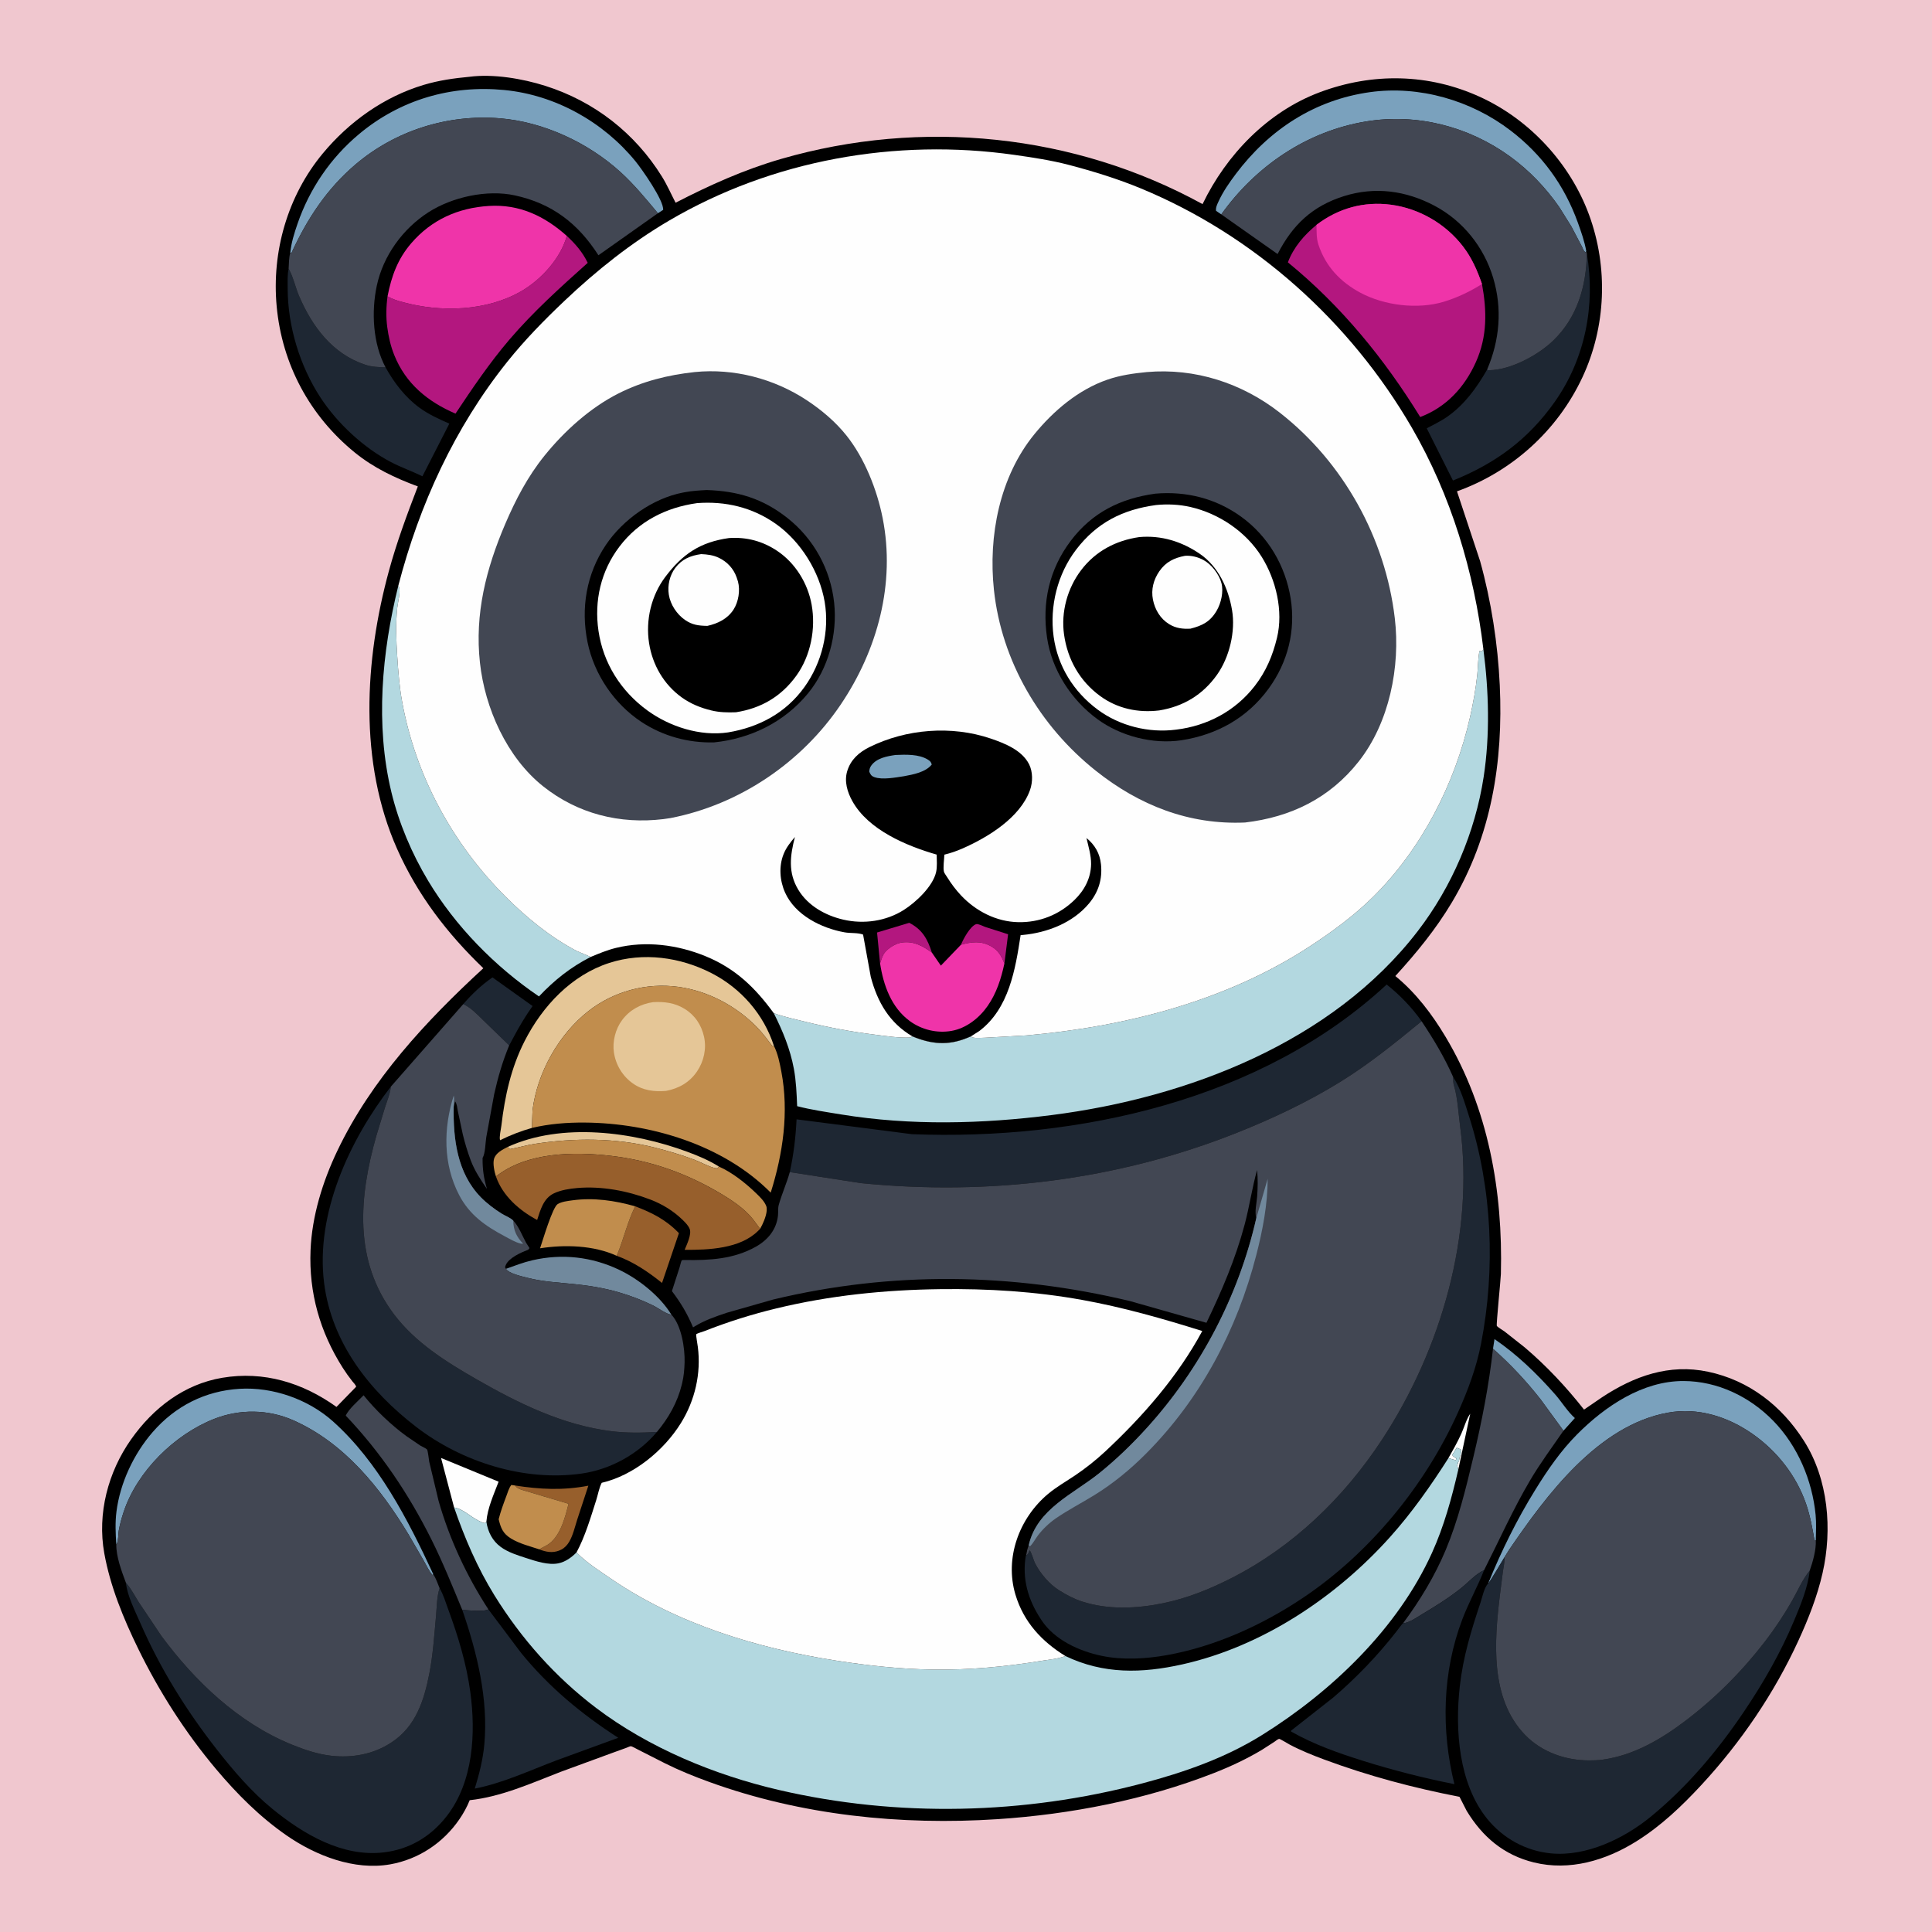 <svg version="1.1" xmlns="http://www.w3.org/2000/svg" style="display: block;" viewBox="0 0 2048 2048" width="1024" height="1024">
<path transform="translate(0,0)" fill="rgb(240,199,207)" d="M -0 -0 L 2048 0 L 2048 2048 L -0 2048 L -0 -0 z"/>
<path transform="translate(0,0)" fill="rgb(0,0,0)" d="M 497.515 81.411 C 522.855 78.061 553.894 83.355 578 90.996 C 629.953 107.463 673.053 140.998 701.775 187.32 C 707.236 196.128 711.384 205.718 716.165 214.908 C 752.088 196.317 789.037 179.75 828.004 168.475 C 976.938 125.382 1138.7 141.685 1274.76 216.361 C 1300.01 164.002 1343.77 118.51 1398.9 97.823 C 1454.91 76.801 1514.55 77.831 1569.15 102.854 C 1621.8 126.985 1664.59 173.468 1684.5 227.79 C 1704.9 283.461 1702.55 346.287 1677.39 400.035 C 1651.03 456.35 1602.88 499.899 1544.46 520.842 L 1568.98 594.803 C 1580.76 637.168 1587.77 682.466 1589.82 726.439 C 1593.57 807.208 1581.08 886.094 1539.13 956.438 C 1522.06 985.065 1501.54 1010.07 1479.12 1034.64 C 1500.91 1052.45 1518 1075.05 1532.38 1099.1 C 1577.86 1175.12 1593.21 1262.9 1591 1350.53 C 1590.85 1356.4 1585.97 1403.9 1586.69 1405.48 C 1587.19 1406.59 1593.5 1410.41 1594.77 1411.34 L 1616.17 1428.22 C 1639.55 1448.09 1660.19 1470.16 1679.15 1494.23 L 1698.12 1481.25 C 1732.25 1458.69 1769.39 1445.41 1810.5 1454.06 C 1854.07 1463.23 1888.67 1490.2 1912.3 1527.44 C 1938.16 1568.19 1942.51 1621.21 1932 1667.5 C 1926.4 1692.17 1916.95 1716.13 1906.41 1739.08 C 1880.76 1794.95 1845.35 1846.98 1803.65 1892.03 C 1782.68 1914.69 1760.86 1935.48 1734.55 1951.95 C 1702.29 1972.13 1663.87 1983.61 1626 1974.27 C 1594.27 1966.45 1571.66 1947.41 1554.78 1919.66 L 1547.13 1904.69 C 1498.14 1895.22 1450.76 1882.61 1403.99 1865.28 C 1391.37 1860.6 1378.73 1855.5 1366.83 1849.19 C 1365.41 1848.45 1356.85 1843.16 1355.9 1843.27 C 1354.76 1843.4 1351.86 1845.74 1350.85 1846.43 L 1337.74 1854.88 C 1321.69 1864.48 1304.35 1872.63 1286.94 1879.44 C 1214.44 1907.81 1135.09 1923.27 1057.58 1928.38 C 954.927 1935.15 849.041 1924.2 752 1889 C 736.145 1883.25 720.088 1876.76 705 1869.23 L 676.096 1854.54 C 674.662 1853.85 670.061 1851.12 668.639 1851.08 C 667.803 1851.05 664.743 1852.49 663.798 1852.83 L 648.358 1858.41 L 594.118 1878.31 C 563.017 1890.37 531.348 1904.68 497.895 1908.29 C 495.169 1915.26 491.191 1922.35 486.959 1928.53 C 469.754 1953.63 443.574 1971 413.537 1976.3 C 375.563 1982.99 334.7 1967.06 303.872 1945.7 C 275.439 1926 251.167 1901.66 228.986 1875.27 C 196.351 1836.44 168.655 1793.11 146.414 1747.56 C 130.821 1715.63 116.874 1681.67 110.547 1646.56 C 102.952 1604.41 114.533 1560.42 139.031 1525.7 C 162.367 1492.62 194.959 1467.37 235.532 1460.52 C 279.632 1453.07 320.903 1465.76 356.693 1491.39 L 377.507 1470.01 C 377.089 1467.96 374.795 1465.86 373.499 1464.22 C 369.825 1459.56 366.43 1454.83 363.256 1449.82 C 339.123 1411.74 327.337 1370.4 329.195 1325.28 C 330.689 1288.99 342.027 1252.51 357.572 1219.94 C 393.596 1144.46 451.437 1082.45 512.349 1026.37 C 474.078 989.623 442.676 948.765 420.977 899.934 C 380.16 808.082 386.382 699.959 412.326 604.943 C 420.661 574.419 431.57 545.114 442.913 515.623 C 418.732 506.649 396.151 496.026 376.008 479.623 C 328.243 440.726 298.996 386.114 293.289 324.812 C 287.888 266.795 304.847 207.523 342.305 162.5 C 370.268 128.89 407.192 102.512 449.301 89.939 C 465.119 85.217 481.114 82.93 497.515 81.411 z"/>
<path transform="translate(0,0)" fill="rgb(254,254,254)" d="M 1535.36 1545.71 C 1540.14 1537.28 1544.92 1528.83 1548.96 1520 C 1551.98 1513.41 1554.38 1504.44 1558.49 1498.62 L 1545.78 1558.14 L 1545.01 1554.5 L 1544.14 1552.66 L 1545.5 1552 L 1545.51 1550 L 1546.5 1549 C 1546.75 1547.02 1547.36 1544.41 1548 1542.5 C 1548.85 1539.98 1548.94 1539.15 1548.51 1536.5 L 1544.2 1534.67 L 1539.5 1542.16 C 1539.93 1544.01 1542.15 1544.77 1543.73 1545.77 L 1543.23 1547.95 L 1535.36 1545.71 z"/>
<path transform="translate(0,0)" fill="rgb(229,198,151)" d="M 538.108 1215.83 C 595.672 1189.54 671.138 1199.65 728.783 1221.01 C 740.157 1225.22 751.779 1230.09 762.052 1236.61 C 760.638 1238.32 760.382 1238.77 757.902 1238.21 C 751.065 1236.65 743.099 1232.02 736.403 1229.5 C 722.398 1224.22 708.482 1220.11 693.985 1216.45 C 652.89 1206.08 608.327 1206.09 566.639 1212.58 C 557.876 1213.94 549.278 1216.59 540.5 1218.09 L 538.108 1215.83 z"/>
<path transform="translate(0,0)" fill="rgb(151,95,44)" d="M 545.97 1574.69 C 572.626 1578.87 597.165 1580.04 623.683 1574.89 L 611.832 1610.97 C 609.424 1618.59 607.377 1627.55 603.332 1634.43 C 601.41 1637.7 598.534 1640.84 595.129 1642.59 C 588.127 1646.19 581.464 1645.77 574.242 1643.35 L 571.852 1642.43 C 572.85 1641.58 574.328 1640.89 575.5 1640.26 L 579.972 1637.84 C 593.838 1629.5 599.006 1608.65 602.707 1594.06 L 559 1581.04 C 555.42 1579.86 549.646 1578.82 547.039 1575.97 L 545.97 1574.69 z"/>
<path transform="translate(0,0)" fill="rgb(122,161,189)" d="M 1582.65 1429.72 L 1584.23 1419.49 C 1608.47 1436.07 1629.07 1456.06 1648.46 1478.05 C 1655.55 1486.11 1661.46 1496.11 1669.42 1503.22 L 1657.36 1516.59 L 1633.39 1483.75 C 1618.03 1464.12 1601.33 1446.25 1582.65 1429.72 z"/>
<path transform="translate(0,0)" fill="rgb(254,254,254)" d="M 481.389 1598.06 L 467.522 1545.51 L 528.549 1570.66 C 523.412 1584.17 516.776 1598.56 515.57 1613.06 C 514.941 1613.55 514.48 1614.49 513.684 1614.54 C 512.32 1614.61 508.481 1612.63 507.235 1612.02 C 499.138 1608.04 490.026 1599.03 481.389 1598.06 z"/>
<path transform="translate(0,0)" fill="rgb(30,39,51)" d="M 491.104 1064.35 C 500.443 1053.63 510.331 1044.17 522.047 1036.09 L 564.552 1066.44 C 556.882 1077.26 550.38 1088.2 544.169 1099.9 C 543.608 1100.96 539.831 1108.15 539.778 1108.16 L 512.778 1082.03 C 506.008 1075.42 499.715 1068.59 491.104 1064.35 z"/>
<path transform="translate(0,0)" fill="rgb(151,95,44)" d="M 673.327 1278.73 C 691.519 1285.69 706.068 1293.03 719.69 1307.18 L 701.778 1359.98 C 687.118 1348.19 671.56 1337.63 653.737 1331.21 C 661.021 1314.1 664.994 1295.36 673.327 1278.73 z"/>
<path transform="translate(0,0)" fill="rgb(193,141,77)" d="M 571.852 1642.43 C 561.827 1639.09 550.821 1636.46 541.727 1630.91 C 533.048 1625.62 530.889 1619.76 528.605 1610.48 C 530.655 1602.19 533.622 1594.27 536.613 1586.28 C 538.102 1582.31 539.402 1577.52 542 1574.13 L 545.97 1574.69 L 547.039 1575.97 C 549.646 1578.82 555.42 1579.86 559 1581.04 L 602.707 1594.06 C 599.006 1608.65 593.838 1629.5 579.972 1637.84 L 575.5 1640.26 C 574.328 1640.89 572.85 1641.58 571.852 1642.43 z"/>
<path transform="translate(0,0)" fill="rgb(113,137,157)" d="M 536.344 1345.01 C 545.546 1341.74 554.855 1338.11 564.38 1335.92 C 595.845 1328.7 627.218 1332.18 656.338 1346.03 C 677.047 1355.89 699.619 1373.84 711.652 1393.51 C 706.475 1393.28 697.602 1386.47 692.755 1384.09 C 680.947 1378.27 668.532 1373.55 655.892 1369.86 C 640.481 1365.36 624.475 1362.78 608.518 1361.17 C 592.042 1359.5 575.108 1358.65 559.031 1354.5 C 553.374 1353.04 539.299 1350.03 536.344 1345.01 z"/>
<path transform="translate(0,0)" fill="rgb(193,141,77)" d="M 653.737 1331.21 C 629.402 1320 598.462 1319.18 572.474 1323.26 C 575.374 1314.89 585.685 1279.53 591.242 1276.31 C 595.649 1273.75 601.628 1273.11 606.625 1272.42 C 629.063 1269.31 651.694 1272.58 673.327 1278.73 C 664.994 1295.36 661.021 1314.1 653.737 1331.21 z"/>
<path transform="translate(0,0)" fill="rgb(193,141,77)" d="M 538.108 1215.83 L 540.5 1218.09 C 549.278 1216.59 557.876 1213.94 566.639 1212.58 C 608.327 1206.09 652.89 1206.08 693.985 1216.45 C 708.482 1220.11 722.398 1224.22 736.403 1229.5 C 743.099 1232.02 751.065 1236.65 757.902 1238.21 C 760.382 1238.77 760.638 1238.32 762.052 1236.61 C 775.982 1242.66 790.504 1254.25 801.405 1264.79 C 805.413 1268.67 810.001 1272.97 812.159 1278.21 C 814.365 1283.56 810.349 1293.5 807.986 1298.34 L 805.718 1302.67 L 798.188 1292.48 C 788.868 1280.73 775.049 1271.76 762.281 1264.26 C 726.612 1243.32 689.482 1230.23 648.327 1225.34 C 608.448 1220.6 558.677 1221.14 525.727 1247.12 C 524.107 1242.19 522.257 1233.62 523.681 1228.52 C 525.458 1222.16 532.676 1218.63 538.108 1215.83 z"/>
<path transform="translate(0,0)" fill="rgb(66,71,83)" d="M 490.039 1706.6 C 479.566 1681.34 469.463 1656.17 457.223 1631.69 C 433.246 1583.73 403.53 1539.51 366.518 1500.64 C 369.626 1493.44 379.902 1484.91 385.422 1479.03 C 397.793 1494.53 414.94 1510.85 431.017 1522.5 L 445.557 1532.38 C 447.229 1533.42 451.48 1535.19 452.672 1536.52 C 453.59 1537.54 454.63 1547.59 455 1549.5 L 464.914 1591 C 476.337 1631.25 494.915 1671.04 517.738 1706.04 C 511.714 1708.9 497.09 1706.91 490.039 1706.6 z"/>
<path transform="translate(0,0)" fill="rgb(122,161,189)" d="M 123.27 1637.02 C 122.5 1625.42 121.987 1613.92 123.455 1602.34 C 127.305 1571.97 141.766 1541.23 161.734 1518.2 C 185.721 1490.53 217.462 1474.39 253.966 1472.19 C 289.109 1470.07 326.729 1483.21 353.02 1506.77 C 401.097 1549.86 432.55 1611.03 459.309 1668.77 L 458.479 1669.61 C 454.733 1665.31 451.978 1659.33 449.151 1654.36 L 432.987 1626.45 C 403.178 1577.17 364.873 1529.39 310.843 1505.53 C 284.309 1493.81 254.02 1493.48 227 1504.1 C 185.112 1520.56 145.448 1559.54 131.122 1602.54 C 128.911 1609.18 127.061 1615.85 125.845 1622.74 C 125.166 1626.59 125.712 1632.83 123.928 1636.11 L 123.27 1637.02 z"/>
<path transform="translate(0,0)" fill="rgb(122,161,189)" d="M 1577.58 1678.36 C 1591.66 1643.75 1607.97 1610.77 1627.64 1578.99 C 1640.53 1558.17 1654.44 1537.93 1671.76 1520.51 C 1701.36 1490.74 1741.24 1463.76 1784.7 1463.94 C 1820.75 1464.09 1854.67 1480.48 1879.62 1506.01 C 1905.55 1532.54 1921.07 1569.14 1924.64 1605.88 C 1925.5 1614.77 1924.96 1623.97 1924.82 1632.91 L 1923.37 1632.45 C 1921.16 1619.45 1918.81 1606.66 1914.5 1594.16 C 1904.23 1564.36 1883.9 1538.43 1858.22 1520.34 C 1831.86 1501.77 1800.19 1491.67 1767.98 1497.5 C 1694.11 1510.87 1639.26 1584.85 1599.64 1642.98 L 1594.68 1650.93 C 1592.41 1654.46 1578.83 1678.06 1577.58 1678.36 z"/>
<path transform="translate(0,0)" fill="rgb(122,161,189)" d="M 1294.6 227.254 L 1289.07 223.5 C 1288.58 220.012 1290.09 217.052 1291.5 213.948 C 1296.3 203.36 1303.11 193.589 1310.08 184.331 C 1345.39 137.425 1393.55 105.877 1452.14 97.685 C 1504.53 90.36 1559.67 106.448 1601.42 138.48 C 1634.76 164.063 1658.32 196.443 1672.59 235.969 C 1676.15 245.837 1679.72 255.947 1681.52 266.314 L 1680.78 267.366 C 1678.62 266.329 1678.03 263.618 1676.96 261.5 L 1665.67 240.005 L 1652.98 219.691 C 1638.65 199.002 1620.76 180.329 1600.33 165.588 C 1556.36 133.881 1501.96 119.924 1448.17 128.739 C 1385.47 139.015 1331.32 175.893 1294.6 227.254 z"/>
<path transform="translate(0,0)" fill="rgb(229,198,151)" d="M 563.847 1195.65 C 551.89 1199.05 541.219 1203.22 530.051 1208.69 C 529.075 1204.91 531.019 1197.2 531.488 1193.19 C 535.128 1162.03 541.759 1131.81 556.076 1103.67 C 574.905 1066.66 605.592 1033.71 645.934 1020.72 C 682.004 1009.11 721.166 1014.53 754.501 1031.72 C 785.672 1047.8 809.614 1075.28 820.422 1108.75 L 818.97 1109.14 C 813.733 1102.32 808.567 1095.22 802.564 1089.06 C 780.446 1066.36 750.521 1050.39 719 1046.11 C 685.234 1041.53 650.762 1050.71 623.851 1071.7 C 592.288 1096.33 569.383 1137.2 564.502 1176.99 L 563.847 1195.65 z"/>
<path transform="translate(0,0)" fill="rgb(122,161,189)" d="M 307.718 267.82 C 308.653 257.598 312.02 246.969 315.348 237.301 C 328.113 200.212 350.363 167.459 380.5 142.23 C 424.163 105.677 478.19 89.941 534.594 95.416 C 588.557 100.654 639.546 129.13 673.662 170.998 C 680.498 179.387 703.931 212.713 702.951 222.5 L 697.436 226.016 C 684.69 210.814 672.43 195.724 657.702 182.334 C 623.591 151.324 576.45 129.262 530.25 125.435 C 474.871 120.849 419.367 138.204 376.981 174.2 C 346.388 200.181 325.675 231.871 309.019 268.016 L 307.718 267.82 z"/>
<path transform="translate(0,0)" fill="rgb(30,39,51)" d="M 305.946 284.948 L 306.802 286.482 C 311.052 294.43 313.285 304.979 316.908 313.478 C 330.777 346.007 352.312 375.108 387.141 386.648 C 394.126 388.962 401.424 389.222 408.709 389.417 C 417.721 405.684 429.63 421.271 444.766 432.275 C 454.527 439.371 465.324 444.266 476.326 449.054 L 447.794 504.868 C 436.744 499.488 425.33 495.555 414.337 489.786 C 385.37 474.585 357.617 448.775 339.706 421.383 C 317.888 388.017 305.056 345.959 304.954 306.044 C 304.936 299.123 304.514 291.735 305.946 284.948 z"/>
<path transform="translate(0,0)" fill="rgb(151,95,44)" d="M 525.727 1247.12 C 558.677 1221.14 608.448 1220.6 648.327 1225.34 C 689.482 1230.23 726.612 1243.32 762.281 1264.26 C 775.049 1271.76 788.868 1280.73 798.188 1292.48 L 805.718 1302.67 L 804.831 1303.55 L 803.704 1304.69 C 784.545 1323.79 751.209 1324.98 725.745 1324.89 C 727.99 1319.32 733.363 1308.5 731.081 1302.72 C 729.629 1299.03 726.253 1295.7 723.434 1292.96 C 713.744 1283.55 701.925 1276.36 689.336 1271.56 C 665.146 1262.32 637.809 1257.12 611.899 1259.35 C 603.839 1260.04 594.426 1261.52 587.116 1265.02 C 576.066 1270.31 572.884 1282.5 569.395 1293.22 C 550.523 1283.11 532.906 1267.8 525.727 1247.12 z"/>
<path transform="translate(0,0)" fill="rgb(30,39,51)" d="M 1682.15 268.854 C 1691.43 323.571 1680.34 380.245 1648.15 425.887 C 1619.99 465.824 1585.22 491.256 1540.19 509.382 L 1512.43 454.051 C 1519.88 449.967 1527.74 446.333 1534.67 441.399 C 1552.76 428.521 1565.35 410.968 1576.3 391.979 C 1577.48 392.462 1577.13 392.46 1578.34 392.45 C 1601.25 392.276 1630.52 376.526 1646.67 360.854 C 1672.06 336.229 1681.52 303.345 1682.15 268.854 z"/>
<path transform="translate(0,0)" fill="rgb(179,23,127)" d="M 600.833 250.058 C 609.999 258.607 617.538 267.247 623.013 278.632 C 594.026 304.557 565.196 330.496 539.875 360.144 C 518.902 384.702 500.733 411.609 482.855 438.46 C 453.44 425.807 430.117 406.782 417.936 376.414 C 414.055 366.74 411.873 356.98 410.491 346.676 C 409.074 336.106 409.364 324.682 410.812 314.124 C 415.862 317.09 421.506 318.803 427.122 320.331 C 467.444 331.296 515.723 329.945 552.577 308.67 C 573.496 296.594 594.421 273.817 600.833 250.058 z"/>
<path transform="translate(0,0)" fill="rgb(30,39,51)" d="M 517.738 1706.04 L 552.375 1752.14 C 581.851 1788.35 616.248 1816.9 655.386 1842.13 L 590 1866.01 C 561.741 1876.68 533.002 1890.22 503.266 1895.98 C 508.043 1880.56 511.991 1864.93 513.439 1848.8 C 517.736 1800.96 505.629 1751.55 490.039 1706.6 C 497.09 1706.91 511.714 1708.9 517.738 1706.04 z"/>
<path transform="translate(0,0)" fill="rgb(239,52,169)" d="M 410.812 314.124 C 414.968 292.725 421.584 274.474 436.046 257.726 C 457.555 232.817 485.679 220.333 518.191 218.314 C 550.636 216.299 577.091 228.947 600.833 250.058 C 594.421 273.817 573.496 296.594 552.577 308.67 C 515.723 329.945 467.444 331.296 427.122 320.331 C 421.506 318.803 415.862 317.09 410.812 314.124 z"/>
<path transform="translate(0,0)" fill="rgb(66,71,83)" d="M 1582.65 1429.72 C 1601.33 1446.25 1618.03 1464.12 1633.39 1483.75 L 1657.36 1516.59 C 1645.3 1534.15 1632.77 1550.89 1621.92 1569.31 C 1603.79 1600.07 1589.27 1632.71 1573.15 1664.51 C 1564.59 1668.2 1556.3 1677.55 1548.82 1683.51 C 1535.73 1693.96 1521.86 1702.53 1507.53 1711.12 C 1501.65 1714.64 1494.48 1719.91 1487.66 1720.75 L 1487.21 1720.85 C 1505.12 1696.77 1521 1670.58 1532.58 1642.87 C 1545.74 1611.4 1553.85 1578.01 1561.74 1544.92 C 1570.85 1506.75 1578.28 1468.75 1582.65 1429.72 z"/>
<path transform="translate(0,0)" fill="rgb(179,216,224)" d="M 422.256 620.794 L 422.987 622.351 C 424.882 627.03 421.628 639.063 421.081 644.426 C 419.332 661.55 419.976 678.729 421.105 695.87 C 422.161 711.899 423.378 727.967 426.27 743.788 C 440.618 822.295 479.378 893.885 535.666 950.274 C 557.717 972.365 583.231 993.273 611 1007.89 L 626.177 1014.38 C 604.758 1025.35 587.776 1038.86 571.322 1056.26 C 524.732 1024.59 482.933 982.135 453.888 933.74 C 436.5 904.767 422.802 872.507 414.874 839.642 C 397.681 768.368 404.774 691.324 422.256 620.794 z"/>
<path transform="translate(0,0)" fill="rgb(30,39,51)" d="M 1487.21 1720.85 L 1487.66 1720.75 C 1494.48 1719.91 1501.65 1714.64 1507.53 1711.12 C 1521.86 1702.53 1535.73 1693.96 1548.82 1683.51 C 1556.3 1677.55 1564.59 1668.2 1573.15 1664.51 C 1566.24 1682.14 1556.88 1698.76 1550.14 1716.5 C 1528.93 1772.33 1527.49 1833.74 1541.72 1891.28 C 1509.31 1884.84 1476.79 1876.57 1445.26 1866.68 C 1418.75 1858.35 1392.82 1849.28 1368.57 1835.47 L 1368.53 1834.61 L 1413.2 1799.53 C 1437.62 1778.64 1460.64 1754.7 1480.37 1729.31 C 1481.27 1728.16 1486.56 1720.93 1487.21 1720.85 z"/>
<path transform="translate(0,0)" fill="rgb(179,23,127)" d="M 1395.56 238.367 C 1418.56 220.812 1445.74 213.21 1474.52 217.032 C 1504.53 221.017 1532.48 237.281 1550.92 261.338 C 1560.31 273.586 1565.9 286.631 1570.97 301.041 C 1576.19 329.449 1576.67 356.513 1564.67 383.453 C 1552.7 410.323 1533.29 431.519 1505.5 442.073 C 1467.46 380.265 1421.59 324.137 1365.21 278.096 C 1371.31 262.027 1382.48 249.155 1395.56 238.367 z"/>
<path transform="translate(0,0)" fill="rgb(239,52,169)" d="M 1395.56 238.367 C 1418.56 220.812 1445.74 213.21 1474.52 217.032 C 1504.53 221.017 1532.48 237.281 1550.92 261.338 C 1560.31 273.586 1565.9 286.631 1570.97 301.041 C 1558.76 308.884 1544.44 315.634 1530.56 319.84 C 1502.85 328.232 1467.51 323.931 1442.06 310.3 C 1420.83 298.929 1405.2 282.341 1397.59 259.345 C 1395.36 252.598 1395.68 245.42 1395.56 238.367 z"/>
<path transform="translate(0,0)" fill="rgb(30,39,51)" d="M 696.358 1517.92 C 676.434 1541.54 647.103 1557.66 616.614 1562.03 C 555.929 1570.72 489.822 1549.89 441.5 1512.82 C 391.713 1474.63 351.478 1423.43 343.529 1359.78 C 334.372 1286.46 370.538 1208.51 414.324 1151.87 L 414.201 1152.92 C 413.286 1159.9 410.498 1166.54 408.334 1173.21 L 398.934 1204.02 C 380.509 1268.96 374.61 1336.22 417.704 1393.27 C 440.358 1423.26 472.843 1443.56 505 1462.02 C 549.452 1487.53 596.366 1510.61 647.814 1517.1 C 664.078 1519.15 680.031 1518.88 696.358 1517.92 z"/>
<path transform="translate(0,0)" fill="rgb(30,39,51)" d="M 133.489 1677.82 L 134.795 1679.36 C 139.457 1684.98 143.051 1692.01 146.967 1698.2 L 171.143 1734.25 C 206.712 1782.35 252.662 1826.13 308.688 1849.09 C 322.153 1854.6 336.466 1859.51 350.973 1861.16 C 372.79 1863.64 395.211 1859.79 413.829 1847.76 L 415.21 1846.87 C 440.684 1830.16 449.531 1802.64 455.069 1774.28 C 458.949 1754.41 460.267 1734.12 462.129 1714 C 463.008 1704.49 462.968 1692.49 466.006 1683.57 C 469.945 1690.12 472.632 1699.22 475.282 1706.41 C 485.655 1734.56 494.456 1763.64 498.517 1793.42 C 504.493 1837.25 501.806 1888.63 473.685 1924.99 C 456.894 1946.7 434.228 1960.33 406.928 1963.59 C 362.997 1968.84 321.602 1944.28 288.813 1917.55 C 266.927 1899.7 247.512 1877.11 230.167 1854.95 C 197.412 1813.1 169.959 1769.05 148.667 1720.28 C 143.175 1707.71 134.81 1691.37 133.489 1677.82 z"/>
<path transform="translate(0,0)" fill="rgb(30,39,51)" d="M 1594.68 1650.93 L 1594.75 1652.83 C 1594.85 1656.92 1593.82 1660.97 1593.25 1665 L 1590 1690.58 C 1584.02 1739.77 1579.21 1800.58 1616.78 1839.22 C 1634.38 1857.33 1659.53 1866.08 1684.38 1866.11 C 1689.35 1866.12 1694.07 1865.97 1699 1865.29 C 1731.65 1860.73 1760.38 1843.93 1786.32 1824.33 C 1818.32 1800.15 1846.61 1771.69 1871.07 1739.92 C 1881.49 1726.39 1891.02 1711.93 1899.52 1697.11 C 1905.4 1686.87 1910.84 1673.88 1918.36 1664.95 C 1916.57 1682.47 1908.6 1701.74 1901.81 1717.93 C 1887.53 1752 1869.37 1783.68 1848.74 1814.29 C 1820.8 1855.75 1788.43 1894.26 1749.61 1925.99 C 1721.45 1949.01 1681.33 1968.3 1644 1964.65 C 1617.33 1962.04 1593.13 1948.66 1576.36 1927.87 C 1546.23 1890.51 1542.29 1833.73 1547.41 1787.85 C 1550.92 1756.33 1559.43 1728.72 1569.38 1698.82 C 1571.44 1692.61 1573.18 1683.09 1577.58 1678.36 C 1578.83 1678.06 1592.41 1654.46 1594.68 1650.93 z"/>
<path transform="translate(0,0)" fill="rgb(193,141,77)" d="M 563.847 1195.65 L 564.502 1176.99 C 569.383 1137.2 592.288 1096.33 623.851 1071.7 C 650.762 1050.71 685.234 1041.53 719 1046.11 C 750.521 1050.39 780.446 1066.36 802.564 1089.06 C 808.567 1095.22 813.733 1102.32 818.97 1109.14 L 820.422 1108.75 C 824.612 1117 826.546 1126.94 828.27 1136 C 836.449 1178.97 829.956 1222.94 816.993 1264.24 C 767.034 1213.78 689.594 1190.44 619.687 1189.97 C 600.795 1189.85 582.277 1191.28 563.847 1195.65 z"/>
<path transform="translate(0,0)" fill="rgb(229,198,151)" d="M 692.366 1062.3 C 704.381 1061.71 715.061 1062.95 725.561 1069.33 C 736.614 1076.05 743.504 1086.42 746.303 1098.97 C 749.121 1111.6 746.083 1125.17 738.868 1135.78 C 730.98 1147.38 719.656 1153.79 706.081 1156.4 C 693.703 1157.44 681.752 1156.04 671.216 1148.73 C 660.065 1140.99 652.847 1129.13 650.792 1115.74 C 649.006 1104.11 652.451 1090.72 659.442 1081.35 C 667.519 1070.52 679.148 1064.24 692.366 1062.3 z"/>
<path transform="translate(0,0)" fill="rgb(30,39,51)" d="M 837.212 1242.46 C 841.337 1223.66 843.423 1205.73 844.402 1186.54 L 966.67 1202.28 C 1142.78 1209.12 1337.46 1166.41 1469.92 1043.65 C 1483.63 1054.41 1496.95 1068.28 1506.94 1082.55 C 1478.52 1105.83 1451.42 1127.92 1420 1147.27 C 1385.64 1168.42 1348.72 1185.82 1311.25 1200.73 C 1184.28 1251.26 1048.33 1267.68 912.605 1254.17 L 837.212 1242.46 z"/>
<path transform="translate(0,0)" fill="rgb(66,71,83)" d="M 1294.6 227.254 C 1331.32 175.893 1385.47 139.015 1448.17 128.739 C 1501.96 119.924 1556.36 133.881 1600.33 165.588 C 1620.76 180.329 1638.65 199.002 1652.98 219.691 L 1665.67 240.005 L 1676.96 261.5 C 1678.03 263.618 1678.62 266.329 1680.78 267.366 L 1681.52 266.314 L 1682.15 268.854 C 1681.52 303.345 1672.06 336.229 1646.67 360.854 C 1630.52 376.526 1601.25 392.276 1578.34 392.45 C 1577.13 392.46 1577.48 392.462 1576.3 391.979 C 1589.77 360.665 1592.66 327.28 1582.81 294.498 C 1572.99 261.836 1550.78 234.007 1520.5 218.016 C 1490.34 202.088 1457.65 197.579 1424.81 207.861 C 1391.23 218.376 1370.26 238.259 1354.29 269.286 L 1294.6 227.254 z"/>
<path transform="translate(0,0)" fill="rgb(66,71,83)" d="M 307.718 267.82 L 309.019 268.016 C 325.675 231.871 346.388 200.181 376.981 174.2 C 419.367 138.204 474.871 120.849 530.25 125.435 C 576.45 129.262 623.591 151.324 657.702 182.334 C 672.43 195.724 684.69 210.814 697.436 226.016 L 634.363 270.587 C 612.674 236.775 585.151 215.671 545.738 207.114 C 516.314 200.726 479.314 208.801 454.04 225.08 C 426.94 242.536 406.167 271.139 399.405 302.904 C 393.57 330.321 395.172 364.119 408.709 389.417 C 401.424 389.222 394.126 388.962 387.141 386.648 C 352.312 375.108 330.777 346.007 316.908 313.478 C 313.285 304.979 311.052 294.43 306.802 286.482 L 305.946 284.948 C 306.306 279.402 306.171 273.152 307.718 267.82 z"/>
<path transform="translate(0,0)" fill="rgb(30,39,51)" d="M 1540.42 1141.7 C 1548.2 1153.28 1552.89 1169.77 1557.14 1183 C 1581.85 1260.05 1585.39 1345.08 1569.98 1424.35 C 1565.05 1449.69 1556.29 1473.18 1545.78 1496.65 C 1510.95 1574.4 1451.97 1646.43 1381 1693.9 C 1338.01 1722.66 1287.86 1745.44 1236.8 1754.53 C 1214.5 1758.5 1190.24 1759.93 1167.93 1755.28 C 1144.05 1750.31 1117.79 1738.44 1103.96 1717.36 L 1103.09 1716 C 1089.78 1695.75 1083.33 1673.42 1087.39 1649.2 L 1087.74 1648.8 C 1089.35 1647.94 1090.06 1646.77 1090.73 1645.15 L 1091.39 1643.5 C 1092.9 1644.05 1095.87 1654.49 1096.99 1656.73 C 1102.36 1667.48 1112.3 1679.29 1122.59 1685.7 L 1123.92 1686.5 C 1131.19 1691.07 1138.88 1695.02 1147.08 1697.68 C 1174.43 1706.56 1204.62 1705.26 1232.54 1699.55 C 1258.25 1694.29 1281.68 1684.87 1305 1673.04 C 1370.61 1639.76 1424.56 1587.6 1464.78 1526.41 C 1527.77 1430.56 1562.98 1308.69 1547.81 1194.05 C 1545.99 1180.32 1545.26 1164.27 1541.33 1151 C 1540.35 1147.71 1540.39 1145.14 1540.42 1141.7 z"/>
<path transform="translate(0,0)" fill="rgb(179,216,224)" d="M 1572.46 688.321 C 1578.25 732.558 1579.52 779.31 1572.75 823.5 C 1563.76 882.149 1539.13 939.864 1502.93 986.95 C 1412.26 1104.9 1258.47 1163.69 1115 1182 C 1041.07 1191.44 965.255 1193.39 891.5 1181.33 C 876.132 1178.82 860.083 1176.49 845.012 1172.59 C 844.47 1159.49 843.948 1145.88 841.538 1132.97 C 837.628 1112.03 829.796 1092.98 820.253 1074.04 C 831.484 1078 842.773 1080.45 854.298 1083.26 C 878.537 1089.18 902.245 1093.64 927.017 1096.73 C 939.461 1098.28 952.408 1100.4 964.945 1099.8 L 967.128 1098.56 C 986.855 1106.8 1004.74 1108.62 1025.05 1100.32 L 1029.15 1098.61 C 1030.03 1099.24 1030.32 1099.56 1031.52 1099.84 C 1035.05 1100.68 1040.68 1100.06 1044.41 1100.03 L 1088.25 1097.56 C 1192.78 1088.35 1299.46 1061.29 1388.19 1003.35 C 1411.66 988.028 1435.13 970.821 1455.12 951.122 C 1506.95 900.025 1542.21 831.017 1558.24 760.396 C 1561.64 745.462 1564.32 730.501 1565.97 715.273 C 1566.87 706.949 1566.61 698.319 1568.31 690.141 L 1571 690.315 L 1572.46 688.321 z"/>
<path transform="translate(0,0)" fill="rgb(66,71,83)" d="M 491.104 1064.35 C 499.715 1068.59 506.008 1075.42 512.778 1082.03 L 539.778 1108.16 C 532.764 1124.97 527.829 1142.08 523.856 1159.83 L 515.447 1205.61 C 514.501 1211.6 514.513 1222.51 511.556 1227.5 C 511.454 1239.64 512.75 1248.62 516.179 1260.29 C 509.433 1250.61 503.009 1240.82 498.871 1229.7 C 495.553 1220.78 492.8 1211.65 490.567 1202.4 L 485.312 1177.76 C 484.649 1174.36 484.493 1170.28 482.383 1167.5 L 480.916 1173.38 C 480.356 1207.42 484.604 1243.37 509.572 1269.01 C 515.993 1275.61 524.058 1281.68 531.867 1286.54 C 535.751 1288.96 540.923 1290.71 544.095 1293.94 C 549.668 1299.63 553.77 1310.12 557.594 1317.22 L 561.281 1323 C 560.494 1324.11 560.409 1324.65 559.103 1325.13 C 551.887 1327.82 539.804 1333.36 536.387 1340.5 C 535.66 1342.02 535.716 1342.05 535.38 1343.46 L 536.344 1345.01 C 539.299 1350.03 553.374 1353.04 559.031 1354.5 C 575.108 1358.65 592.042 1359.5 608.518 1361.17 C 624.475 1362.78 640.481 1365.36 655.892 1369.86 C 668.532 1373.55 680.947 1378.27 692.755 1384.09 C 697.602 1386.47 706.475 1393.28 711.652 1393.51 C 722.438 1404.93 726.128 1429.24 725.693 1444.34 C 725.48 1451.71 724.891 1458.83 723.147 1466 L 722.725 1467.78 C 718.128 1486.58 708.701 1503.18 696.358 1517.92 C 680.031 1518.88 664.078 1519.15 647.814 1517.1 C 596.366 1510.61 549.452 1487.53 505 1462.02 C 472.843 1443.56 440.358 1423.26 417.704 1393.27 C 374.61 1336.22 380.509 1268.96 398.934 1204.02 L 408.334 1173.21 C 410.498 1166.54 413.286 1159.9 414.201 1152.92 L 414.324 1151.87 L 491.104 1064.35 z"/>
<path transform="translate(0,0)" fill="rgb(113,137,157)" d="M 554.543 1318.35 C 553.379 1318.42 553.237 1318.49 551.912 1318.21 C 546.586 1317.09 539.911 1313.08 535.02 1310.49 C 514.558 1299.61 497.797 1288 486.743 1266.86 C 469.605 1234.1 469.938 1195.96 480.968 1161.4 C 481.916 1164.7 480.932 1169.76 480.916 1173.38 C 480.356 1207.42 484.604 1243.37 509.572 1269.01 C 515.993 1275.61 524.058 1281.68 531.867 1286.54 C 535.751 1288.96 540.923 1290.71 544.095 1293.94 C 544.095 1303.84 547.628 1311.33 554.543 1318.35 z"/>
<path transform="translate(0,0)" fill="rgb(66,71,83)" d="M 123.27 1637.02 L 123.928 1636.11 C 125.712 1632.83 125.166 1626.59 125.845 1622.74 C 127.061 1615.85 128.911 1609.18 131.122 1602.54 C 145.448 1559.54 185.112 1520.56 227 1504.1 C 254.02 1493.48 284.309 1493.81 310.843 1505.53 C 364.873 1529.39 403.178 1577.17 432.987 1626.45 L 449.151 1654.36 C 451.978 1659.33 454.733 1665.31 458.479 1669.61 L 459.309 1668.77 C 462.205 1673.29 463.98 1678.61 466.006 1683.57 C 462.968 1692.49 463.008 1704.49 462.129 1714 C 460.267 1734.12 458.949 1754.41 455.069 1774.28 C 449.531 1802.64 440.684 1830.16 415.21 1846.87 L 413.829 1847.76 C 395.211 1859.79 372.79 1863.64 350.973 1861.16 C 336.466 1859.51 322.153 1854.6 308.688 1849.09 C 252.662 1826.13 206.712 1782.35 171.143 1734.25 L 146.967 1698.2 C 143.051 1692.01 139.457 1684.98 134.795 1679.36 L 133.489 1677.82 C 128.975 1665.78 123.035 1649.94 123.27 1637.02 z"/>
<path transform="translate(0,0)" fill="rgb(66,71,83)" d="M 1594.68 1650.93 L 1599.64 1642.98 C 1639.26 1584.85 1694.11 1510.87 1767.98 1497.5 C 1800.19 1491.67 1831.86 1501.77 1858.22 1520.34 C 1883.9 1538.43 1904.23 1564.36 1914.5 1594.16 C 1918.81 1606.66 1921.16 1619.45 1923.37 1632.45 L 1924.82 1632.91 C 1925.35 1642.54 1921.63 1655.81 1918.36 1664.95 C 1910.84 1673.88 1905.4 1686.87 1899.52 1697.11 C 1891.02 1711.93 1881.49 1726.39 1871.07 1739.92 C 1846.61 1771.69 1818.32 1800.15 1786.32 1824.33 C 1760.38 1843.93 1731.65 1860.73 1699 1865.29 C 1694.07 1865.97 1689.35 1866.12 1684.38 1866.11 C 1659.53 1866.08 1634.38 1857.33 1616.78 1839.22 C 1579.21 1800.58 1584.02 1739.77 1590 1690.58 L 1593.25 1665 C 1593.82 1660.97 1594.85 1656.92 1594.75 1652.83 L 1594.68 1650.93 z"/>
<path transform="translate(0,0)" fill="rgb(179,216,224)" d="M 1535.36 1545.71 L 1543.23 1547.95 L 1543.73 1545.77 C 1542.15 1544.77 1539.93 1544.01 1539.5 1542.16 L 1544.2 1534.67 L 1548.51 1536.5 C 1548.94 1539.15 1548.85 1539.98 1548 1542.5 C 1547.36 1544.41 1546.75 1547.02 1546.5 1549 L 1545.51 1550 L 1545.5 1552 L 1544.14 1552.66 L 1545.01 1554.5 L 1545.78 1558.14 C 1538.84 1588.18 1530.71 1617.96 1517.94 1646.14 C 1481.67 1726.21 1411.72 1793.03 1338.02 1839.07 C 1298.7 1863.63 1255.04 1878.8 1210.44 1890.58 C 1085.62 1923.53 951.496 1926.71 825.645 1897.45 C 757.453 1881.59 688.111 1852.98 632.023 1810.57 C 588.823 1777.89 552.57 1737.07 524.094 1691.06 C 506.008 1661.84 492.618 1630.49 481.389 1598.06 C 490.026 1599.03 499.138 1608.04 507.235 1612.02 C 508.481 1612.63 512.32 1614.61 513.684 1614.54 C 514.48 1614.49 514.941 1613.55 515.57 1613.06 C 517.175 1623.85 521.986 1633.39 530.892 1639.89 C 538.659 1645.55 548.587 1648.64 557.63 1651.55 C 567.971 1654.88 581.296 1659.47 592.205 1657.13 C 599.514 1655.57 605.965 1650.84 611.139 1645.62 C 621.794 1656.53 635.127 1664.91 647.69 1673.52 C 717.696 1721.48 802.913 1747.25 886.078 1760.28 C 920.15 1765.62 954.491 1769.32 989 1769.81 C 1027.49 1770.36 1065.96 1766.79 1103.9 1760.56 C 1112.26 1759.19 1121.48 1758.56 1129.37 1755.46 C 1169.83 1774.87 1210.39 1773.9 1253.32 1764.31 C 1337.68 1745.47 1416.07 1693.35 1473.42 1629.42 C 1496.55 1603.63 1516.75 1574.9 1535.36 1545.71 z"/>
<path transform="translate(0,0)" fill="rgb(254,254,254)" d="M 611.139 1645.62 C 620.331 1628.54 626.052 1608.78 631.982 1590.33 C 633.871 1584.45 635.029 1577.29 637.832 1571.84 C 671.637 1564.03 703.717 1537.65 721.806 1508.5 C 736.691 1484.52 743.36 1455.86 739.734 1427.84 C 739.534 1426.29 737.606 1414.78 738 1414.4 C 739.182 1413.28 744.737 1411.8 746.472 1411.12 C 771.573 1401.24 796.752 1393.31 823 1386.96 C 879.822 1373.2 937.908 1367.32 996.272 1366.56 C 1047.17 1365.89 1097.15 1368.95 1147.29 1377.99 C 1190.29 1385.74 1232.79 1397.83 1274.45 1410.93 C 1248.56 1459.07 1211.37 1501.52 1171.52 1538.68 C 1161.76 1547.78 1150.67 1556.57 1139.59 1564.02 C 1130 1570.47 1119.67 1576.32 1110.81 1583.77 C 1080.29 1609.43 1064.74 1651.62 1076.44 1690.47 C 1085.12 1719.27 1104.12 1739.94 1129.37 1755.46 C 1121.48 1758.56 1112.26 1759.19 1103.9 1760.56 C 1065.96 1766.79 1027.49 1770.36 989 1769.81 C 954.491 1769.32 920.15 1765.62 886.078 1760.28 C 802.913 1747.25 717.696 1721.48 647.69 1673.52 C 635.127 1664.91 621.794 1656.53 611.139 1645.62 z"/>
<path transform="translate(0,0)" fill="rgb(66,71,83)" d="M 1506.94 1082.55 C 1519.63 1101.51 1531.18 1120.77 1540.42 1141.7 C 1540.39 1145.14 1540.35 1147.71 1541.33 1151 C 1545.26 1164.27 1545.99 1180.32 1547.81 1194.05 C 1562.98 1308.69 1527.77 1430.56 1464.78 1526.41 C 1424.56 1587.6 1370.61 1639.76 1305 1673.04 C 1281.68 1684.87 1258.25 1694.29 1232.54 1699.55 C 1204.62 1705.26 1174.43 1706.56 1147.08 1697.68 C 1138.88 1695.02 1131.19 1691.07 1123.92 1686.5 L 1122.59 1685.7 C 1112.3 1679.29 1102.36 1667.48 1096.99 1656.73 C 1095.87 1654.49 1092.9 1644.05 1091.39 1643.5 L 1090.73 1645.15 C 1090.06 1646.77 1089.35 1647.94 1087.74 1648.8 C 1088.37 1645.05 1089.06 1641.75 1090.47 1638.21 C 1099.04 1599.52 1137.7 1583.9 1165.65 1561.32 C 1183.48 1546.91 1200.05 1530.89 1215.45 1513.92 C 1272.32 1451.31 1313.08 1373.62 1331.74 1291.21 C 1329.75 1284.8 1332.11 1275.18 1332.61 1268.53 C 1333.31 1259.25 1333.49 1249.5 1332.58 1240.25 C 1327.22 1259.22 1324.49 1278.88 1319.41 1297.96 C 1309.71 1334.38 1295.18 1368.33 1278.88 1402.21 L 1197.82 1379.19 C 1072.41 1349.19 945.142 1347.38 819.537 1377.57 L 770.469 1391.57 C 758.459 1395.58 746.68 1399.63 735.874 1406.34 L 734.681 1407.09 C 728.583 1392.59 721.752 1381.14 712.265 1368.63 L 720.462 1343.25 C 720.8 1342.17 722.123 1336.57 722.696 1336.02 C 723.162 1335.57 725.453 1335.66 726.001 1335.67 C 752.353 1336.08 777.806 1334.75 801.337 1321.51 C 813.936 1314.42 823.19 1303.3 824.692 1288.5 C 825.072 1284.75 824.508 1280.85 825.53 1277.19 C 828.789 1265.53 833.93 1254.28 837.212 1242.46 L 912.605 1254.17 C 1048.33 1267.68 1184.28 1251.26 1311.25 1200.73 C 1348.72 1185.82 1385.64 1168.42 1420 1147.27 C 1451.42 1127.92 1478.52 1105.83 1506.94 1082.55 z"/>
<path transform="translate(0,0)" fill="rgb(113,137,157)" d="M 1331.74 1291.21 L 1343.77 1249.6 C 1343.81 1276.56 1338.44 1304.35 1331.72 1330.42 C 1311.23 1409.87 1272.8 1482.7 1214.66 1541.09 C 1198.05 1557.76 1179.88 1572.69 1159.83 1585.04 C 1146.27 1593.39 1132.2 1600.58 1119.07 1609.65 C 1112.18 1614.4 1105.37 1620.9 1100.3 1627.58 C 1097.5 1631.27 1095.29 1635.74 1092.02 1639 L 1090.47 1638.21 C 1099.04 1599.52 1137.7 1583.9 1165.65 1561.32 C 1183.48 1546.91 1200.05 1530.89 1215.45 1513.92 C 1272.32 1451.31 1313.08 1373.62 1331.74 1291.21 z"/>
<path transform="translate(0,0)" fill="rgb(254,254,254)" d="M 422.256 620.794 C 444.616 534.73 481.979 453.288 537.694 383.568 C 556.287 360.301 577.214 338.954 598.818 318.5 C 632.523 286.59 668.91 257.582 709 234.007 C 818.566 169.575 949.632 146.347 1075.07 164.148 C 1094.58 166.915 1114.4 169.899 1133.47 174.91 C 1158.97 181.609 1184.96 189.638 1209.31 199.714 C 1329.67 249.507 1431.35 340.853 1496.58 453.302 C 1538.11 524.894 1562.74 606.398 1572.46 688.321 L 1571 690.315 L 1568.31 690.141 C 1566.61 698.319 1566.87 706.949 1565.97 715.273 C 1564.32 730.501 1561.64 745.462 1558.24 760.396 C 1542.21 831.017 1506.95 900.025 1455.12 951.122 C 1435.13 970.821 1411.66 988.028 1388.19 1003.35 C 1299.46 1061.29 1192.78 1088.35 1088.25 1097.56 L 1044.41 1100.03 C 1040.68 1100.06 1035.05 1100.68 1031.52 1099.84 C 1030.32 1099.56 1030.03 1099.24 1029.15 1098.61 L 1025.05 1100.32 C 1004.74 1108.62 986.855 1106.8 967.128 1098.56 L 964.945 1099.8 C 952.408 1100.4 939.461 1098.28 927.017 1096.73 C 902.245 1093.64 878.537 1089.18 854.298 1083.26 C 842.773 1080.45 831.484 1078 820.253 1074.04 C 800.349 1046.8 779.672 1026.71 748.074 1013.7 C 718.188 1001.4 684.476 997.063 652.875 1004.84 C 643.614 1007.12 634.958 1010.73 626.177 1014.38 L 611 1007.89 C 583.231 993.273 557.717 972.365 535.666 950.274 C 479.378 893.885 440.618 822.295 426.27 743.788 C 423.378 727.967 422.161 711.899 421.105 695.87 C 419.976 678.729 419.332 661.55 421.081 644.426 C 421.628 639.063 424.882 627.03 422.987 622.351 L 422.256 620.794 z"/>
<path transform="translate(0,0)" fill="rgb(0,0,0)" d="M 967.128 1098.56 C 942.848 1084.33 930.082 1062.22 923.052 1035.47 L 914.902 990.7 C 909.512 988.563 901.376 989.402 895.387 988.333 C 870.645 983.92 843.007 970.12 832.225 946.187 C 826.536 933.557 825.456 918.238 830.669 905.322 C 833.497 898.317 837.808 892.955 842.64 887.271 C 837.59 906.905 835.133 924.707 846.163 943.076 C 856.42 960.157 875.009 970.494 894 974.866 C 915.689 979.86 939.121 976.56 958.058 964.591 C 970.765 956.559 988.858 939.678 992.299 924.5 C 993.618 918.682 992.971 911.881 992.918 905.924 C 960.949 896.678 920.486 879.853 903.448 849.075 C 898.178 839.555 894.808 828.282 898.066 817.477 C 901.724 805.347 910.453 797.532 921.523 792.03 C 960.603 772.604 1008.7 768.816 1050.16 782.89 C 1065.18 787.992 1083.23 795.167 1090.83 810.062 C 1094.95 818.129 1094.85 829.059 1091.85 837.5 C 1081.45 866.707 1047.3 887.539 1020.54 899.324 C 1014.15 902.136 1007.83 904.328 1001.05 905.98 C 1000.94 910.886 999.506 919.62 1000.63 924.109 C 1001.01 925.604 1003.11 928.352 1003.96 929.741 C 1008.24 936.679 1013.24 943.369 1018.85 949.295 C 1034.59 965.937 1056.21 977.072 1079.38 977.542 C 1101.95 977.999 1122.83 969.689 1139 953.993 C 1149.52 943.785 1156.38 930.95 1156.6 916.002 C 1156.73 906.771 1153.73 897.275 1151.71 888.32 C 1160.65 895.609 1165.9 904.703 1167.09 916.27 C 1168.71 931.919 1164.43 945.651 1154.39 957.713 C 1137.36 978.176 1110.1 988.722 1084.19 991.097 L 1081.91 991.227 C 1076.34 1027.68 1069.53 1069.24 1038.01 1092.99 L 1029.15 1098.61 L 1025.05 1100.32 C 1004.74 1108.62 986.855 1106.8 967.128 1098.56 z"/>
<path transform="translate(0,0)" fill="rgb(179,23,127)" d="M 1018.66 1001.47 C 1021.16 995.342 1028.37 981.93 1034.65 979.678 C 1036.73 978.932 1042.15 981.774 1044.36 982.586 L 1068.62 990.361 L 1064.71 1021.36 C 1061.58 1013.52 1058.39 1007.59 1050.81 1003.25 C 1039.92 997.027 1030.16 998.397 1018.66 1001.47 z"/>
<path transform="translate(0,0)" fill="rgb(179,23,127)" d="M 932.904 1021.13 L 929.714 988.502 L 963.843 978.222 C 977.821 985.451 983.19 995.392 987.823 1009.77 C 978.058 1002.69 968.67 997.421 956.117 999.112 C 949.584 999.992 941.72 1004.84 937.734 1009.94 C 935.431 1012.89 934.179 1017.62 932.904 1021.13 z"/>
<path transform="translate(0,0)" fill="rgb(122,161,189)" d="M 949.326 800.294 C 960.201 799.87 973.841 799.27 983.5 805.181 C 985.861 806.627 987.142 807.829 987.679 810.5 C 980.965 818.665 968.082 820.975 958.232 822.821 C 949.381 824.156 935.377 826.875 926.875 823.797 C 923.572 822.602 922.744 821.005 921.424 817.893 C 921.648 815.382 922.119 813.573 923.582 811.525 C 929.28 803.546 940.288 801.609 949.326 800.294 z"/>
<path transform="translate(0,0)" fill="rgb(239,52,169)" d="M 1018.66 1001.47 C 1030.16 998.397 1039.92 997.027 1050.81 1003.25 C 1058.39 1007.59 1061.58 1013.52 1064.71 1021.36 C 1061.22 1037.47 1056.39 1052.84 1046.84 1066.5 C 1037.92 1079.25 1024.21 1090.08 1008.58 1092.8 C 993.133 1095.49 977.015 1091.59 964.396 1082.35 C 944.797 1067.99 936.396 1044.22 932.904 1021.13 C 934.179 1017.62 935.431 1012.89 937.734 1009.94 C 941.72 1004.84 949.584 999.992 956.117 999.112 C 968.67 997.421 978.058 1002.69 987.823 1009.77 L 997.349 1023.61 L 1018.66 1001.47 z"/>
<path transform="translate(0,0)" fill="rgb(66,71,83)" d="M 1215.68 394.409 C 1266.79 389.944 1316.46 406.058 1356.68 437.472 C 1424.25 490.259 1468.52 570.521 1478.54 655.31 C 1484.62 706.748 1472.73 766.168 1440.18 807.349 C 1409.46 846.196 1368.44 866.17 1319.8 871.898 C 1260.41 874.501 1207.64 853.719 1161.46 816.916 C 1102.32 769.781 1061.7 700.984 1053.61 625.331 C 1047.5 568.21 1059.61 505.429 1096.49 460.28 C 1116.79 435.425 1143.13 413.098 1173.75 402.5 C 1187.47 397.75 1201.29 395.822 1215.68 394.409 z"/>
<path transform="translate(0,0)" fill="rgb(0,0,0)" d="M 1224.36 523.344 L 1224.54 523.301 C 1257.45 520.463 1288.88 528.309 1315.76 547.79 C 1344.29 568.462 1362.63 599.762 1368.15 634.388 C 1373.59 668.452 1365.18 701.921 1344.93 729.768 C 1322.25 760.968 1290.19 778.783 1252.44 784.687 C 1221.93 789.227 1187.8 780.371 1163.03 762.139 C 1135.45 741.839 1114.94 710.06 1109.92 676.009 C 1104.41 638.666 1112.24 603.424 1135.11 573.188 C 1157.81 543.177 1187.7 528.481 1224.36 523.344 z"/>
<path transform="translate(0,0)" fill="rgb(254,254,254)" d="M 1225.53 535.35 C 1237.58 534.144 1250.14 534.733 1261.94 537.441 C 1292.27 544.4 1320.91 563.701 1337.45 590.27 C 1352.66 614.683 1360.55 647.743 1353.66 676.139 C 1349.06 695.07 1342.05 711.749 1330 727.266 C 1309.48 753.695 1279.74 769.489 1246.78 773.439 C 1217.74 777.247 1186.81 769.559 1163.35 752.06 C 1138 733.149 1121.21 706.255 1116.89 674.826 C 1112.47 642.661 1121 608.457 1140.76 582.62 C 1162.74 553.877 1190.23 540.157 1225.53 535.35 z"/>
<path transform="translate(0,0)" fill="rgb(0,0,0)" d="M 1207.66 569.333 C 1230.92 567.23 1252.72 574.001 1271.87 587.1 C 1291.61 600.598 1302.12 623.768 1306.03 646.789 C 1309.85 669.284 1303.25 696.728 1290.1 715.253 C 1275 736.539 1254.47 748.864 1228.91 753.079 C 1206.5 755.839 1184.4 751.189 1166.08 737.723 C 1144.52 721.866 1131.68 699.091 1127.94 672.703 C 1124.56 648.77 1131.45 623.63 1146.01 604.413 C 1161.31 584.217 1182.94 572.915 1207.66 569.333 z"/>
<path transform="translate(0,0)" fill="rgb(254,254,254)" d="M 1256.17 589.18 C 1263.04 588.692 1269.98 590.484 1275.98 593.789 C 1284.41 598.423 1292.36 608.939 1294.79 618.141 C 1297.2 627.263 1294.41 639.357 1289.73 647.344 C 1282.87 659.049 1274.6 663.194 1261.94 666.413 C 1253.88 666.894 1246.54 666.008 1239.46 661.697 C 1229.98 655.928 1224.28 646.292 1222.16 635.592 C 1220.06 624.942 1222.79 614.49 1228.89 605.631 C 1235.82 595.581 1244.63 591.411 1256.17 589.18 z"/>
<path transform="translate(0,0)" fill="rgb(66,71,83)" d="M 736.512 394.391 C 777.872 390.242 820.378 401.353 855 424.122 C 870.665 434.425 885.706 447.087 897.4 461.806 C 916.563 485.923 929.652 519.024 935.625 549.104 C 949.398 618.477 930.231 689.077 891.112 746.992 C 849.542 808.536 783.692 853.01 710.779 867.187 L 703.175 868.298 C 657.063 873.882 612.354 862.658 575.763 833.537 C 537.245 802.883 514.026 750.643 508.763 702.515 C 503.088 650.622 515.275 602.861 535.594 555.359 C 546.647 529.521 559.46 505.015 577.162 483.081 C 598.161 457.062 625.558 432.218 655.67 417.036 C 681.303 404.111 708.085 397.453 736.512 394.391 z"/>
<path transform="translate(0,0)" fill="rgb(0,0,0)" d="M 749.12 519.454 C 782.037 520.513 808.532 528.442 834.7 549.102 C 862.674 571.187 880.488 603.677 884.242 639.063 C 887.802 672.625 878.06 708.761 856.572 734.942 C 831.455 765.547 795.748 782.988 756.861 786.974 C 729.568 787.638 702.723 780.329 679.882 765.232 C 651.026 746.16 629.753 714.74 622.834 680.844 C 615.469 644.766 621.578 608.441 642.158 577.766 C 660.196 550.881 692.014 528.205 724.114 522.109 L 726 521.763 C 733.702 520.291 741.297 519.877 749.12 519.454 z"/>
<path transform="translate(0,0)" fill="rgb(254,254,254)" d="M 738.699 533.359 L 738.737 533.342 C 768.888 531.037 797.455 537.74 822.32 555.26 C 848.87 573.969 868.727 605.998 874.187 637.994 C 879.506 669.162 871.225 702.477 852.907 728.082 C 833.114 755.748 804.593 770.905 771.708 776.38 C 742.182 780.747 709.774 770.314 686.055 752.966 C 658.136 732.547 639.437 703.022 634.415 668.757 C 629.723 636.74 637.008 605.254 656.666 579.376 C 677.009 552.599 705.854 538.01 738.699 533.359 z"/>
<path transform="translate(0,0)" fill="rgb(0,0,0)" d="M 772.723 570.358 C 791.393 569.075 808.571 573.635 824.101 584.123 C 843.225 597.038 856.306 618.36 860.367 640.995 C 864.939 666.471 859.386 695.151 844.122 716.306 C 828.186 738.394 806.701 750.897 780.124 755.03 C 771.109 755.348 762.795 755.209 754 753.086 C 742.661 750.35 732.039 746.036 722.54 739.179 C 703.623 725.524 691.6 704.664 688.034 681.682 C 684.244 657.247 690.385 631.262 705.273 611.5 C 723.572 587.211 742.343 574.65 772.723 570.358 z"/>
<path transform="translate(0,0)" fill="rgb(254,254,254)" d="M 743.24 587.376 C 749.839 587.661 755.941 588.404 761.974 591.268 C 770.764 595.443 777.613 602.744 780.838 611.993 L 781.338 613.5 L 782.303 616.5 C 784.808 625.864 782.81 638.058 777.59 646.144 C 771.227 656.001 760.952 660.999 749.85 663.459 C 740.668 663.292 733.94 662.564 726.141 657.167 C 717.437 651.144 710.682 640.939 708.991 630.423 C 707.422 620.664 709.854 609.874 715.822 602 C 722.913 592.646 731.938 588.976 743.24 587.376 z"/>
</svg>